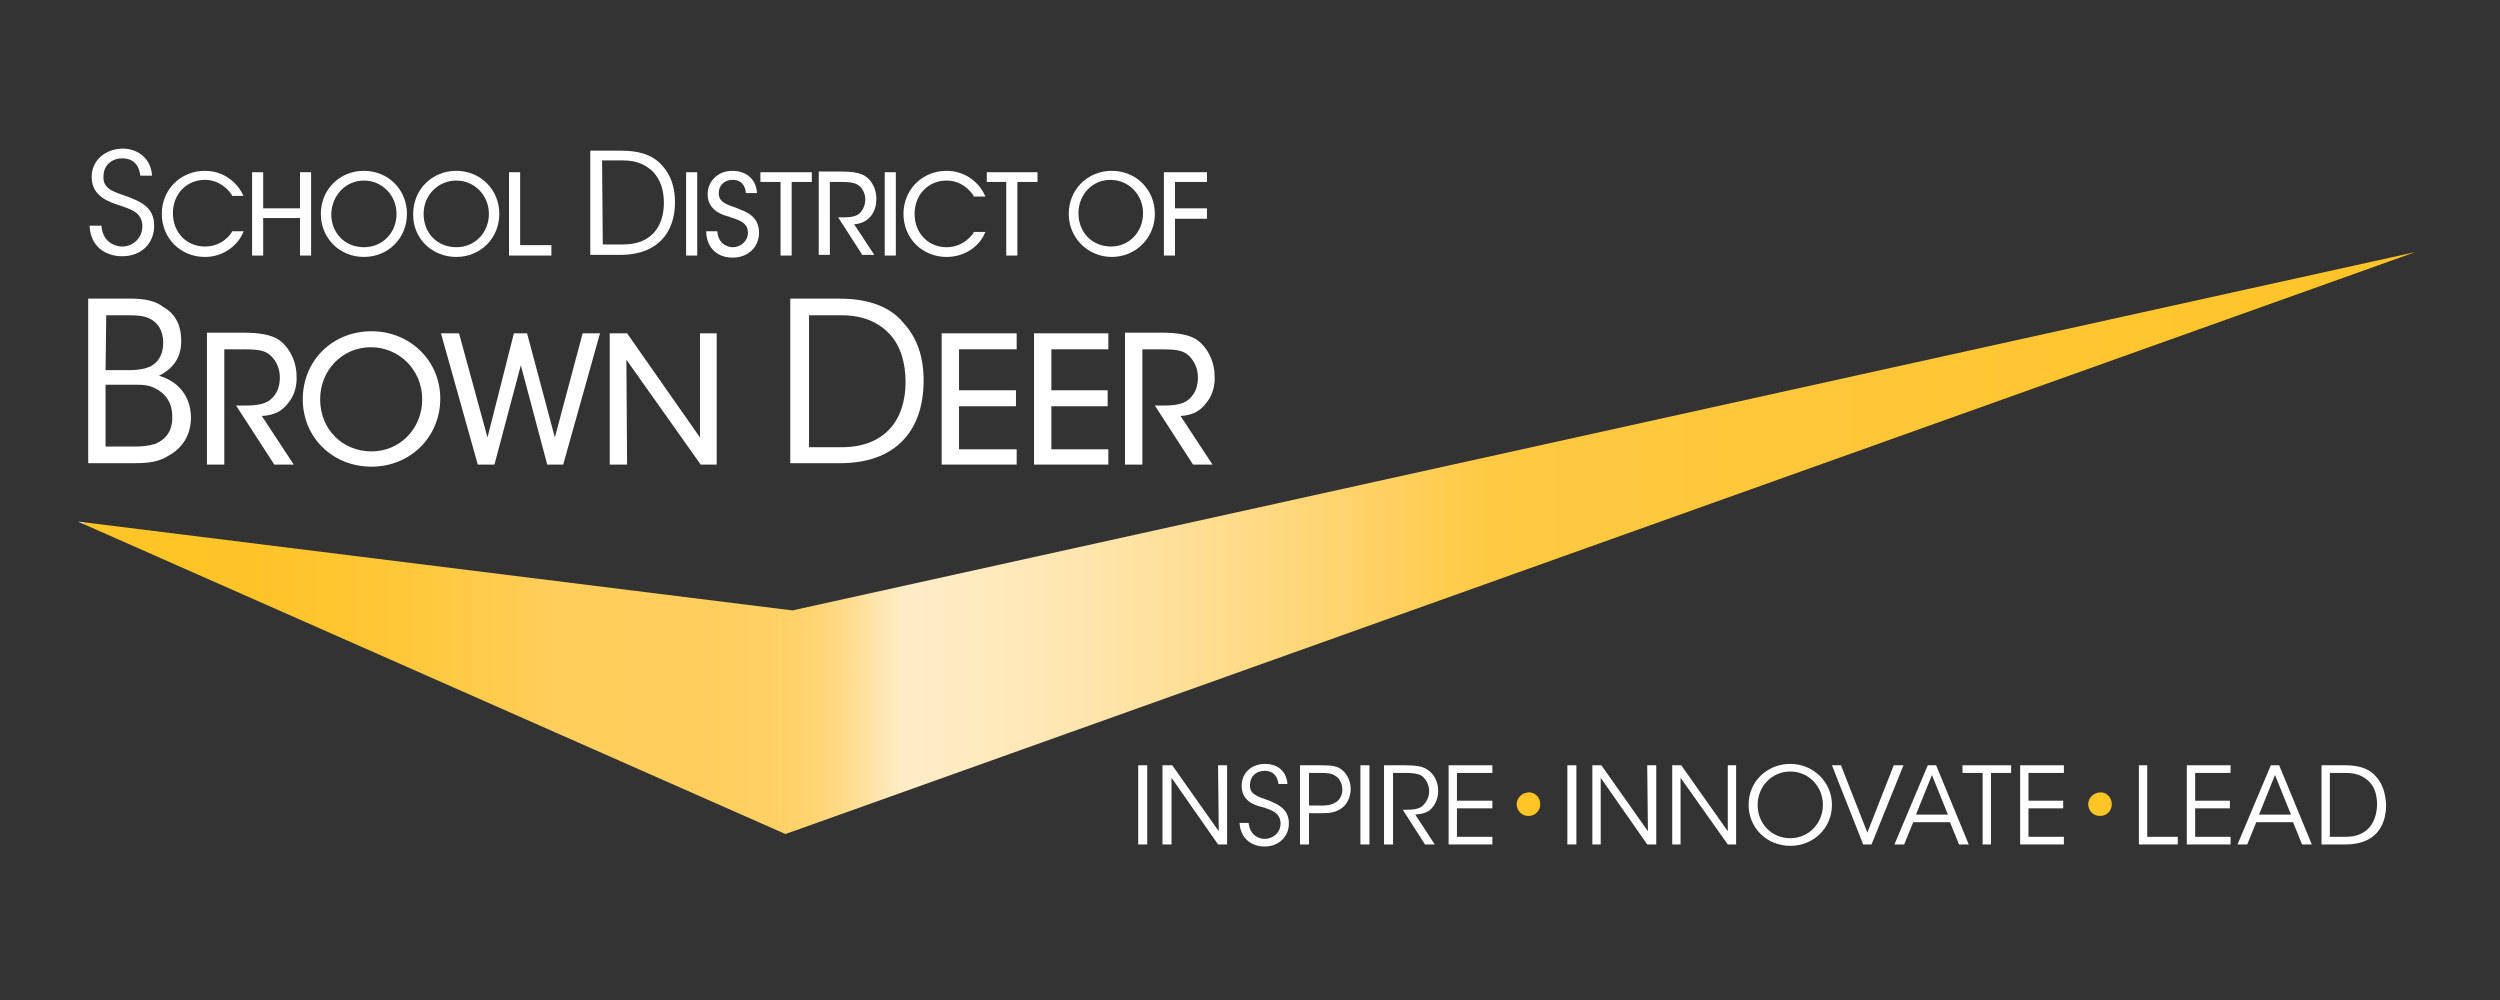 <?xml version="1.0" encoding="utf-8"?>
<!-- Generator: Adobe Illustrator 26.3.1, SVG Export Plug-In . SVG Version: 6.00 Build 0)  -->
<svg version="1.1" id="_Layer_" xmlns="http://www.w3.org/2000/svg" xmlns:xlink="http://www.w3.org/1999/xlink" x="0px" y="0px"
	 viewBox="0 0 360 144" style="enable-background:new 0 0 360 144;" xml:space="preserve">
<rect x="0" y="0" width="360" height="144" fill="#333333" stroke="none"/>
<style type="text/css">
	.st0{fill:#FFFFFF;}
	.st1{fill:#FFC425;}
	.st2{fill:url(#SVGID_1_);}
</style>
<g>
	<g>
		<g>
			<path class="st0" d="M22.9,54.1c1.6-0.8,3.2-2.2,3.2-5c0-1.9-0.6-3.8-2.6-4.9c-1-0.8-2.5-1.2-4.6-1.2h-6.2v23.7h6.5
				c2.3,0,3.7-0.2,5.1-1.1c2-1.1,3.2-3,3.2-5.5C27.5,59,27.2,55.4,22.9,54.1L22.9,54.1z M15.3,45.4h3.4c1.5,0,2.3,0.2,2.9,0.5
				c1,0.5,1.9,1.6,1.9,3.4c0,1.4-0.4,2.7-1.9,3.5c-0.7,0.3-1.7,0.5-2.8,0.5h-3.6L15.3,45.4L15.3,45.4z M22.4,63.9
				c-0.9,0.3-1.9,0.4-2.9,0.4h-4.3v-8.9H19c1.5,0,2.3,0,3.3,0.5c1.5,0.7,2.5,2.1,2.5,4C24.9,62.1,23.8,63.3,22.4,63.9L22.4,63.9z"/>
			<path class="st0" d="M41.6,57.9c0.8-1,1.2-2.4,1.1-3.8c0-2.1-1.1-4.2-2.6-5.2c-1.1-0.7-2.7-1-5.3-1h-5v19h2.5V50.3H35
				c1.8,0,2.8,0.1,3.6,0.6c1,0.7,1.7,2,1.7,3.4s-0.4,2.4-1.3,3.2c-1,0.9-2.8,0.9-4,0.9h-1l5.5,8.5h2.8l-4.6-7
				C39.4,59.8,40.6,59.3,41.6,57.9L41.6,57.9z"/>
			<path class="st0" d="M53.5,47.7c-5.6,0-9.9,4.2-9.9,9.8l0,0c0,5.5,4.3,9.7,9.9,9.7s9.9-4.3,9.9-9.8S59,47.7,53.5,47.7L53.5,47.7z
				 M53.5,65c-4.2,0-7.4-3.2-7.4-7.5l0,0c0-4.2,3.2-7.5,7.3-7.5s7.4,3.3,7.4,7.5S57.6,65,53.5,65z"/>
			<polygon class="st0" points="79.9,63 75.9,48 74,48 70.2,63 66.1,48 63.5,48 68.8,66.9 71.2,66.9 75,52.6 78.8,66.9 81.1,66.9 
				86.4,48 83.9,48 			"/>
			<polygon class="st0" points="100.8,63 90.3,48 87.8,48 87.8,66.9 90.3,66.9 90.2,51.8 100.9,66.9 103.2,66.9 103.2,48 100.8,48 
							"/>
			<path class="st0" d="M120.9,43h-7.1v23.7h7.2c8,0,12-4.7,12-11.9c0-3.4-0.9-6.1-2.9-8.3C127.9,43.8,124.3,43,120.9,43z
				 M121.2,64.4h-4.7v-19h4.7c3.2,0,5.4,1.1,6.9,2.7c1.6,1.7,2.3,4.2,2.3,6.9C130.4,60.6,127.3,64.4,121.2,64.4L121.2,64.4z"/>
			<polygon class="st0" points="135.6,66.9 146.4,66.9 146.4,64.7 138.1,64.7 138.1,58.5 146.3,58.5 146.3,56.2 138.1,56.2 
				138.1,50.3 146.4,50.3 146.4,48 135.6,48 			"/>
			<polygon class="st0" points="148.9,66.9 159.6,66.9 159.6,64.7 151.4,64.7 151.4,58.5 159.5,58.5 159.5,56.2 151.4,56.2 
				151.4,50.3 159.6,50.3 159.6,48 148.9,48 			"/>
			<path class="st0" d="M173.8,57.9c0.8-1,1.2-2.4,1.1-3.8c0-2.1-1.1-4.2-2.6-5.2c-1.1-0.7-2.6-1-5.3-1h-5v19h2.5V50.3h2.7
				c1.8,0,2.8,0.1,3.6,0.6c1,0.7,1.7,2,1.7,3.4s-0.4,2.4-1.3,3.2c-1,0.9-2.8,0.9-3.9,0.9h-1l5.5,8.5h2.8l-4.6-7
				C171.6,59.8,172.8,59.3,173.8,57.9L173.8,57.9z"/>
			<path class="st0" d="M17.6,35.5c-0.9,0-2.8-0.5-3-3h-1.7c0.1,2.9,2.2,4.4,4.7,4.4c2.8,0,4.6-1.9,4.6-4.4c0-2.8-2.2-3.5-3.6-4.1
				c-2.3-0.8-3.8-1.2-3.7-3c0-1.6,1.2-2.6,2.7-2.6c2,0,2.5,1.5,2.6,2.5h1.7c-0.2-2.8-2.4-3.9-4.2-3.9c-2.3,0-4.5,1.5-4.5,4.1
				c0,2.8,2.6,3.6,3.8,4c1.7,0.6,3.5,1,3.5,3.1C20.5,34.3,19.1,35.5,17.6,35.5L17.6,35.5z"/>
			<path class="st0" d="M35,33.5l0.1-0.2h-1.7v0.1c-0.3,0.5-1.5,2.1-3.9,2.1c-2.6,0-4.6-2-4.6-4.8s2-4.8,4.6-4.8
				c2.1,0,3.4,1.4,3.9,2.2v0.1h1.7L35,28.1c-0.7-1.6-2.6-3.5-5.5-3.5c-3.5,0-6.2,2.7-6.2,6.2S26,37,29.5,37
				C32.3,37,34.3,35.2,35,33.5L35,33.5z"/>
			<polygon class="st0" points="44.8,36.8 44.8,24.8 43.2,24.8 43.2,30 37.9,30 37.9,24.8 36.3,24.8 36.3,36.8 37.9,36.8 37.9,31.4 
				43.2,31.4 43.2,36.8 			"/>
			<path class="st0" d="M52.4,37c3.5,0,6.2-2.7,6.2-6.2s-2.7-6.2-6.2-6.2s-6.2,2.7-6.2,6.2l0,0C46.2,34.3,48.9,37,52.4,37z M52.4,26
				c2.6,0,4.7,2.1,4.7,4.8s-2,4.8-4.7,4.8s-4.7-2-4.7-4.8l0,0C47.8,28.1,49.8,26,52.4,26z"/>
			<path class="st0" d="M65.7,37c3.5,0,6.2-2.7,6.2-6.2s-2.7-6.2-6.2-6.2s-6.2,2.7-6.2,6.2l0,0C59.4,34.3,62.2,37,65.7,37z M65.7,26
				c2.6,0,4.7,2.1,4.7,4.8s-2,4.8-4.7,4.8s-4.7-2-4.7-4.8l0,0C61,28.1,63.1,26,65.7,26z"/>
			<polygon class="st0" points="79.4,35.3 74.9,35.3 74.9,24.8 73.3,24.8 73.3,36.8 79.4,36.8 			"/>
			<path class="st0" d="M97.2,29.1c0-2.1-0.6-3.9-1.8-5.2c-1.5-1.8-3.8-2.2-5.9-2.2H85v15h4.6C94.6,36.6,97.2,33.6,97.2,29.1z
				 M86.7,23.1h3c2.1,0,3.4,0.7,4.4,1.7c1,1.1,1.5,2.6,1.5,4.4c0,3.6-2,6-5.8,6h-3L86.7,23.1L86.7,23.1z"/>
			<rect x="98.8" y="24.8" class="st0" width="1.6" height="12"/>
			<path class="st0" d="M106.4,30.1l-0.2-0.1c-1.7-0.6-2.7-0.9-2.7-2.2c0-1.1,0.8-1.9,2-1.9c1.4,0,1.8,1,1.9,1.8v0.1h1.6v-0.1
				c-0.2-2.3-2-3.1-3.5-3.1c-1.1,0-2.1,0.4-2.7,1.1c-0.6,0.6-0.9,1.4-0.9,2.3c0,2.3,2.2,3,3.1,3.2l0.2,0.1c1.3,0.4,2.5,0.8,2.5,2.2
				c0,1.2-1,2.1-2.2,2.1c-0.2,0-2-0.1-2.2-2.2v-0.1h-1.6v0.2c0.1,2.2,1.6,3.6,3.8,3.6s3.8-1.5,3.8-3.6
				C109.3,31.2,107.5,30.5,106.4,30.1L106.4,30.1z"/>
			<polygon class="st0" points="114,36.8 114,26.2 116.9,26.2 116.9,24.8 109.5,24.8 109.5,26.2 112.4,26.2 112.4,36.8 			"/>
			<path class="st0" d="M119.5,26.2h1.7c1.1,0,1.8,0.1,2.3,0.4c0.7,0.4,1.1,1.3,1.1,2.1s-0.3,1.5-0.8,2c-0.6,0.6-1.8,0.6-2.5,0.6
				h-0.6l3.4,5.3v0.1h1.8l-2.9-4.4c1-0.1,1.8-0.4,2.5-1.3c0.5-0.7,0.7-1.5,0.7-2.4c0-1.4-0.7-2.7-1.7-3.3c-0.7-0.4-1.7-0.6-3.4-0.6
				h-3.2v12h1.6V26.2L119.5,26.2z"/>
			<rect x="127.4" y="24.8" class="st0" width="1.6" height="12"/>
			<path class="st0" d="M136.3,37c2.8,0,4.8-1.7,5.5-3.4l0.1-0.2h-1.7v0.1c-0.3,0.5-1.6,2.1-3.9,2.1c-2.6,0-4.6-2-4.6-4.8
				s2-4.8,4.6-4.8c2.1,0,3.4,1.4,3.9,2.2v0.1h1.7l-0.1-0.2c-0.7-1.6-2.6-3.5-5.5-3.5c-3.5,0-6.2,2.7-6.2,6.2S132.8,37,136.3,37
				L136.3,37z"/>
			<polygon class="st0" points="149.4,24.8 142.1,24.8 142.1,26.2 144.9,26.2 144.9,36.8 146.5,36.8 146.5,26.2 149.4,26.2 			"/>
			<path class="st0" d="M166.3,30.8c0-3.5-2.7-6.2-6.2-6.2s-6.2,2.7-6.2,6.2l0,0c0,3.5,2.8,6.2,6.2,6.2S166.3,34.3,166.3,30.8z
				 M160,35.5c-2.7,0-4.7-2-4.7-4.8l0,0c0-2.7,2-4.8,4.6-4.8s4.7,2.1,4.7,4.8S162.6,35.5,160,35.5z"/>
			<polygon class="st0" points="169.2,31.5 173.8,31.5 173.8,30 169.2,30 169.2,26.2 173.8,26.2 173.8,24.8 167.6,24.8 167.6,36.8 
				169.2,36.8 			"/>
		</g>
		<g>
			<rect x="163.9" y="110.2" class="st0" width="1.3" height="11.4"/>
			<polygon class="st0" points="175.5,119.7 168.8,110.2 167.4,110.2 167.4,121.6 168.7,121.6 168.7,112 175.4,121.6 176.7,121.6 
				176.7,110.2 175.4,110.2 			"/>
			<path class="st0" d="M182.8,115.3c-1.7-0.6-2.9-0.9-2.8-2.3c0-1.2,0.9-2,2.1-2c1.5,0,1.9,1.1,2,1.9h1.3c-0.2-2.2-1.8-2.9-3.2-2.9
				c-1.8,0-3.4,1.1-3.4,3.2c0,2.2,2,2.8,2.9,3c1.3,0.4,2.7,0.8,2.7,2.4c0,1.3-1.1,2.2-2.3,2.2c-0.7,0-2.1-0.4-2.3-2.3h-1.3
				c0.1,2.2,1.7,3.4,3.6,3.4c2.1,0,3.5-1.5,3.5-3.3C185.6,116.4,183.9,115.8,182.8,115.3L182.8,115.3z"/>
			<path class="st0" d="M190.2,110.2h-3v11.4h1.3v-4.5h1.8c1.5,0,2.2-0.2,3-0.8c0.7-0.5,1.2-1.6,1.2-2.7s-0.5-2.1-1.2-2.7
				S191.8,110.2,190.2,110.2L190.2,110.2z M192.4,115.5c-0.6,0.4-1.2,0.5-2.1,0.5h-1.8v-4.7h1.8c1,0,1.6,0.1,2.1,0.5
				c0.5,0.3,0.9,1.1,0.9,1.9S192.9,115.2,192.4,115.5L192.4,115.5z"/>
			<rect x="195.9" y="110.2" class="st0" width="1.3" height="11.4"/>
			<path class="st0" d="M206.4,116.1c0.5-0.7,0.7-1.5,0.7-2.2c0-1.3-0.6-2.5-1.6-3.1c-0.6-0.4-1.4-0.6-3.2-0.6h-3v11.4h1.3v-10.3
				h1.8c1,0,1.8,0.1,2.3,0.4c0.7,0.5,1.1,1.4,1.1,2.2s-0.3,1.5-0.9,2.1c-0.6,0.6-1.7,0.6-2.5,0.6H202l3.2,5h1.4l-2.8-4.3
				C204.9,117.2,205.8,117,206.4,116.1L206.4,116.1z"/>
			<polygon class="st0" points="208.6,121.6 214.9,121.6 214.9,120.5 209.8,120.5 209.8,116.4 214.9,116.4 214.9,115.3 209.8,115.3 
				209.8,111.3 214.9,111.3 214.9,110.2 208.6,110.2 			"/>
			<rect x="225.7" y="110.2" class="st0" width="1.3" height="11.4"/>
			<polygon class="st0" points="237.3,119.7 230.6,110.2 229.3,110.2 229.3,121.6 230.5,121.6 230.5,112 237.2,121.6 238.5,121.6 
				238.5,110.2 237.2,110.2 			"/>
			<polygon class="st0" points="248.8,119.7 242.1,110.2 240.8,110.2 240.8,121.6 242,121.6 242,112 248.8,121.6 250,121.6 
				250,110.2 248.8,110.2 			"/>
			<path class="st0" d="M257.8,110c-3.2,0-6,2.4-6,5.9l0,0c0,3.3,2.6,5.9,6,5.9s6-2.6,6-5.9S261.1,110,257.8,110z M257.8,120.7
				c-2.7,0-4.7-2.1-4.7-4.8l0,0c0-2.6,2-4.8,4.7-4.8c2.7,0,4.7,2.2,4.7,4.8S260.5,120.7,257.8,120.7L257.8,120.7z"/>
			<polygon class="st0" points="272.7,110.2 268.9,119.9 265.1,110.2 263.8,110.2 268.3,121.6 269.5,121.6 274.1,110.2 			"/>
			<path class="st0" d="M277.6,110.2l-4.8,11.4h1.4l1.3-3.2h5.3l1.3,3.2h1.4l-4.7-11.4H277.6z M275.9,117.3l2.3-5.7l2.3,5.7H275.9z"
				/>
			<polygon class="st0" points="282.6,111.3 285.5,111.3 285.5,121.6 286.7,121.6 286.7,111.3 289.6,111.3 289.6,110.2 282.6,110.2 
							"/>
			<polygon class="st0" points="290.9,121.6 297.2,121.6 297.2,120.5 292.1,120.5 292.1,116.4 297.1,116.4 297.1,115.3 292.1,115.3 
				292.1,111.3 297.2,111.3 297.2,110.2 290.9,110.2 			"/>
			<polygon class="st0" points="309.2,110.2 308,110.2 308,121.6 313.6,121.6 313.6,120.5 309.2,120.5 			"/>
			<polygon class="st0" points="314.9,121.6 321.2,121.6 321.2,120.5 316.1,120.5 316.1,116.4 321.1,116.4 321.1,115.3 316.1,115.3 
				316.1,111.3 321.2,111.3 321.2,110.2 314.9,110.2 			"/>
			<path class="st0" d="M327,110.2l-4.8,11.4h1.4l1.3-3.2h5.3l1.3,3.2h1.4l-4.7-11.4H327z M325.3,117.3l2.3-5.7l2.3,5.7H325.3z"/>
			<path class="st0" d="M342.2,111.9c-1.1-1.4-2.9-1.7-4.5-1.7h-3.4v11.4h3.5c3.9,0,5.8-2.3,5.8-5.7
				C343.5,114.2,343.1,112.9,342.2,111.9L342.2,111.9z M337.8,120.5h-2.3v-9.2h2.3c1.6,0,2.6,0.5,3.4,1.3s1.1,2,1.1,3.3
				C342.2,118.7,340.7,120.5,337.8,120.5z"/>
		</g>
		<path class="st1" d="M220.2,114.1c0.9,0,1.6,0.8,1.6,1.7s-0.7,1.7-1.7,1.7s-1.7-0.8-1.7-1.7S219.2,114.1,220.2,114.1L220.2,114.1
			L220.2,114.1z"/>
		<path class="st1" d="M302.5,114.1c0.9,0,1.6,0.8,1.6,1.7s-0.7,1.7-1.7,1.7s-1.7-0.8-1.7-1.7S301.5,114.1,302.5,114.1L302.5,114.1
			L302.5,114.1z"/>
	</g>
	
		<linearGradient id="SVGID_1_" gradientUnits="userSpaceOnUse" x1="319.466" y1="852.641" x2="752.716" y2="852.641" gradientTransform="matrix(0.78 0 0 0.78 -237.13 -586.86)">
		<stop  offset="0" style="stop-color:#E5E2DF"/>
		<stop  offset="0" style="stop-color:#E7DFD0"/>
		<stop  offset="0" style="stop-color:#ECD9A9"/>
		<stop  offset="0" style="stop-color:#F5CF6A"/>
		<stop  offset="0" style="stop-color:#FFC425"/>
		<stop  offset="7.000000e-02" style="stop-color:#FFC427"/>
		<stop  offset="0.11" style="stop-color:#FFC631"/>
		<stop  offset="0.15" style="stop-color:#FFC940"/>
		<stop  offset="0.19" style="stop-color:#FFCD56"/>
		<stop  offset="0.2" style="stop-color:#FFCE5B"/>
		<stop  offset="0.26" style="stop-color:#FFCE5C"/>
		<stop  offset="0.29" style="stop-color:#FFD063"/>
		<stop  offset="0.31" style="stop-color:#FFD36F"/>
		<stop  offset="0.32" style="stop-color:#FFD881"/>
		<stop  offset="0.33" style="stop-color:#FFDF97"/>
		<stop  offset="0.34" style="stop-color:#FFE6B2"/>
		<stop  offset="0.35" style="stop-color:#FFEDC8"/>
		<stop  offset="0.38" style="stop-color:#FFEBC0"/>
		<stop  offset="0.43" style="stop-color:#FFE5AC"/>
		<stop  offset="0.49" style="stop-color:#FFDC8B"/>
		<stop  offset="0.56" style="stop-color:#FFD05E"/>
		<stop  offset="0.6" style="stop-color:#FFC941"/>
		<stop  offset="0.78" style="stop-color:#FFC737"/>
		<stop  offset="1" style="stop-color:#FFC425"/>
	</linearGradient>
	<polygon class="st2" points="11.2,75.1 114.1,87.9 347.8,36.3 113.1,120.1 	"/>
</g>
</svg>
